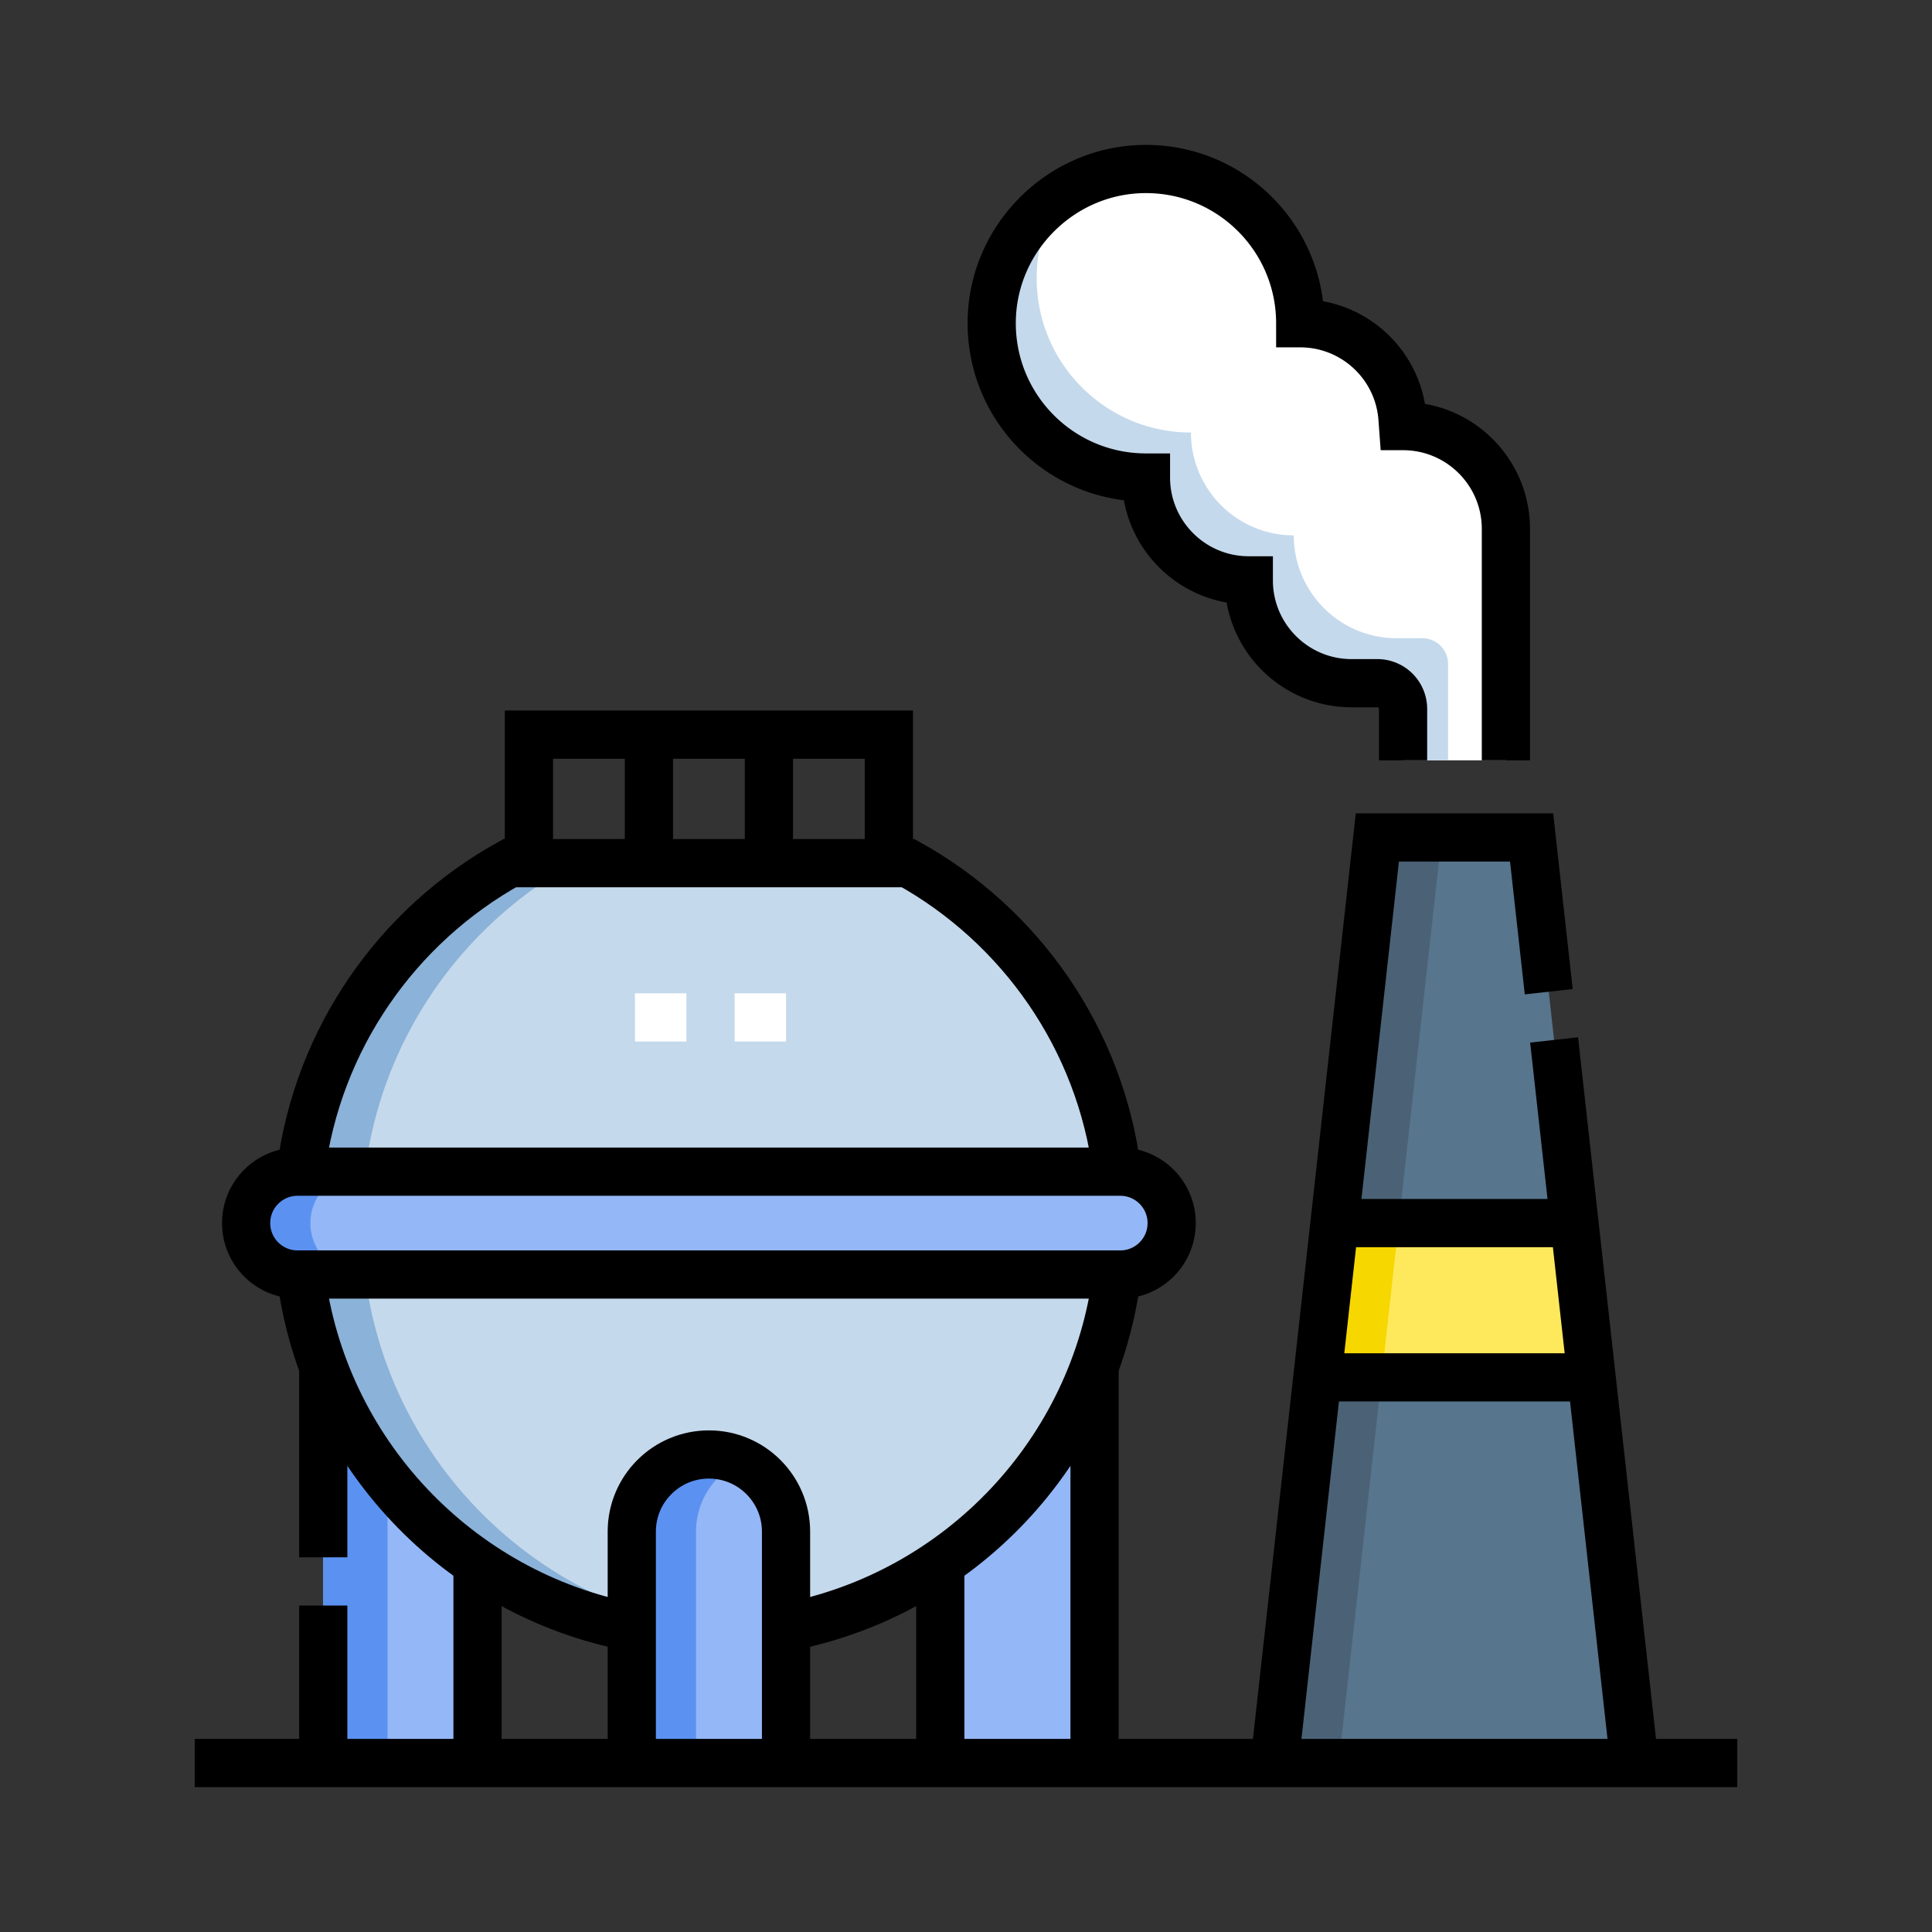 <svg xmlns="http://www.w3.org/2000/svg" version="1.1" xmlns:xlink="http://www.w3.org/1999/xlink" width="512" height="512" x="0" y="0" viewBox="0 0 511 511" style="enable-background:new 0 0 512 512" xml:space="preserve"><rect x="0" y="0" width="511" height="511" fill="#333333" stroke="none"/><g transform="matrix(0.85,0,0,0.85,38.325,38.325)"><path d="M247.5 441.337V503.5h48V380.122c-9.32 25.051-26.257 46.395-48 61.215z" style="" fill="#94b7f7" data-original="#94b7f7"></path><path d="M247.5 503.5v-64M295.5 379.5v124" style="stroke-width:15;stroke-miterlimit:10;" fill="none" stroke="#000000" stroke-width="15" stroke-miterlimit="10" data-original="#000000"></path><path d="M55.5 380.122V503.5h48v-62.163c-21.743-14.82-38.68-36.164-48-61.215z" style="" fill="#94b7f7" data-original="#94b7f7"></path><path d="M55.5 380.122V503.5h20v-88.108a127.813 127.813 0 0 1-20-35.27z" style="" fill="#5b92f2" data-original="#5b92f2"></path><path d="M103.5 439.5v64M55.5 439.5v-60M55.5 503.5v-49" style="stroke-width:15;stroke-miterlimit:10;" fill="none" stroke="#000000" stroke-width="15" stroke-miterlimit="10" data-original="#000000"></path><path d="M303.5 335.5c0 70.69-57.31 128-128 128s-128-57.31-128-128c0-48.19 26.64-90.17 66-112h124c39.36 21.83 66 63.81 66 112z" style="" fill="#c5d9ec" data-original="#c5d9ec"></path><path d="M67.5 335.5c0-48.19 26.64-90.17 66-112h-20c-39.36 21.83-66 63.81-66 112 0 70.69 57.31 128 128 128 3.365 0 6.7-.132 10-.387-66.016-5.102-118-60.288-118-127.613z" style="" fill="#8bb2d8" data-original="#8bb2d8"></path><path d="M48.49 319.5c5.16-41.38 30.08-76.62 65.01-96h124c34.93 19.38 59.85 54.62 65.01 96M199.5 461.253c54.082-10.26 96.12-54.549 103.01-109.753M48.49 351.5c6.89 55.205 48.928 99.493 103.01 109.753" style="stroke-width:15;stroke-miterlimit:10;" fill="none" stroke="#000000" stroke-width="15" stroke-miterlimit="10" data-original="#000000"></path><path d="M303.5 351.5h-256c-8.837 0-16-7.163-16-16s7.163-16 16-16h256c8.837 0 16 7.163 16 16s-7.163 16-16 16z" style="" fill="#94b7f7" data-original="#94b7f7"></path><path d="M51.5 335.5c0-8.836 7.164-16 16-16h-20c-8.836 0-16 7.164-16 16s7.164 16 16 16h20c-8.836 0-16-7.164-16-16z" style="" fill="#5b92f2" data-original="#5b92f2"></path><path d="M303.5 351.5h-256c-8.837 0-16-7.163-16-16s7.163-16 16-16h256c8.837 0 16 7.163 16 16s-7.163 16-16 16z" style="stroke-width:15;stroke-miterlimit:10;" fill="none" stroke="#000000" stroke-width="15" stroke-miterlimit="10" data-original="#000000"></path><path d="M431.5 215.5h-48l-32 288h112z" style="" fill="#57758d" data-original="#57758d"></path><path d="m383.5 215.5-32 288h20l32-288z" style="" fill="#4b6276" data-original="#4b6276"></path><path d="m370.167 335.5-5.334 48h85.334l-5.334-48z" style="" fill="#fee95d" data-original="#fee95d"></path><path d="m370.167 335.5-5.334 48h20l5.334-48z" style="" fill="#f7d700" data-original="#f7d700"></path><path d="m351.5 503.5 32-288h48l5.33 48M463.5 503.5l-25-225M367.5 335.5h80M367.5 383.5h80" style="stroke-width:15;stroke-miterlimit:10;" fill="none" stroke="#000000" stroke-width="15" stroke-miterlimit="10" data-original="#000000"></path><path d="M423.5 191.5v-72c0-17.673-14.327-32-32-32l-.18-2.441C390.09 68.393 376.211 55.5 359.5 55.5c0-27.13-22.508-49.004-49.87-47.964-24.878.945-45.15 21.216-46.094 46.094-1.039 27.362 20.834 49.87 47.964 49.87 0 17.673 14.327 32 32 32 0 17.673 14.327 32 32 32h8a8 8 0 0 1 8 8v16" style="" fill="#ffffff" data-original="#ffffff"></path><path d="M405.5 191.5v-30a8 8 0 0 0-8-8h-8c-17.673 0-32-14.327-32-32-17.673 0-32-14.327-32-32-27.13 0-49.004-22.508-47.964-49.87.339-8.919 3.172-17.238 7.8-24.295-12.627 8.282-21.194 22.335-21.8 38.295-1.039 27.362 20.834 49.87 47.964 49.87 0 17.673 14.327 32 32 32 0 17.673 14.327 32 32 32h8a8 8 0 0 1 8 8v16h14z" style="" fill="#c5d9ec" data-original="#c5d9ec"></path><path d="M423.5 191.5v-72c0-17.673-14.327-32-32-32l-.18-2.441C390.09 68.393 376.211 55.5 359.5 55.5c0-27.13-22.508-49.004-49.87-47.964-24.878.945-45.15 21.216-46.094 46.094-1.039 27.362 20.834 49.87 47.964 49.87 0 17.673 14.327 32 32 32 0 17.673 14.327 32 32 32h8a8 8 0 0 1 8 8v16M156.833 223.5v-40M194.167 223.5v-40M231.5 223.5v-40h-112v40" style="stroke-width:15;stroke-miterlimit:10;" fill="none" stroke="#000000" stroke-width="15" stroke-miterlimit="10" data-original="#000000"></path><path d="M199.5 503.5h-48v-72c0-13.255 10.745-24 24-24s24 10.745 24 24v72z" style="" fill="#94b7f7" data-original="#94b7f7"></path><path d="M185.5 409.684a23.903 23.903 0 0 0-10-2.184c-13.255 0-24 10.745-24 24v72h20v-72c0-9.685 5.74-18.023 14-21.816z" style="" fill="#5b92f2" data-original="#5b92f2"></path><path d="M199.5 503.5h-48v-72c0-13.255 10.745-24 24-24s24 10.745 24 24v72zM15.5 503.5h480" style="stroke-width:15;stroke-miterlimit:10;" fill="none" stroke="#000000" stroke-width="15" stroke-miterlimit="10" data-original="#000000"></path><path d="M152.5 271.5h16M183.5 271.5h16" style="stroke-width:15;stroke-miterlimit:10;" fill="none" stroke="#ffffff" stroke-width="15" stroke-miterlimit="10" data-original="#ffffff"></path></g></svg>